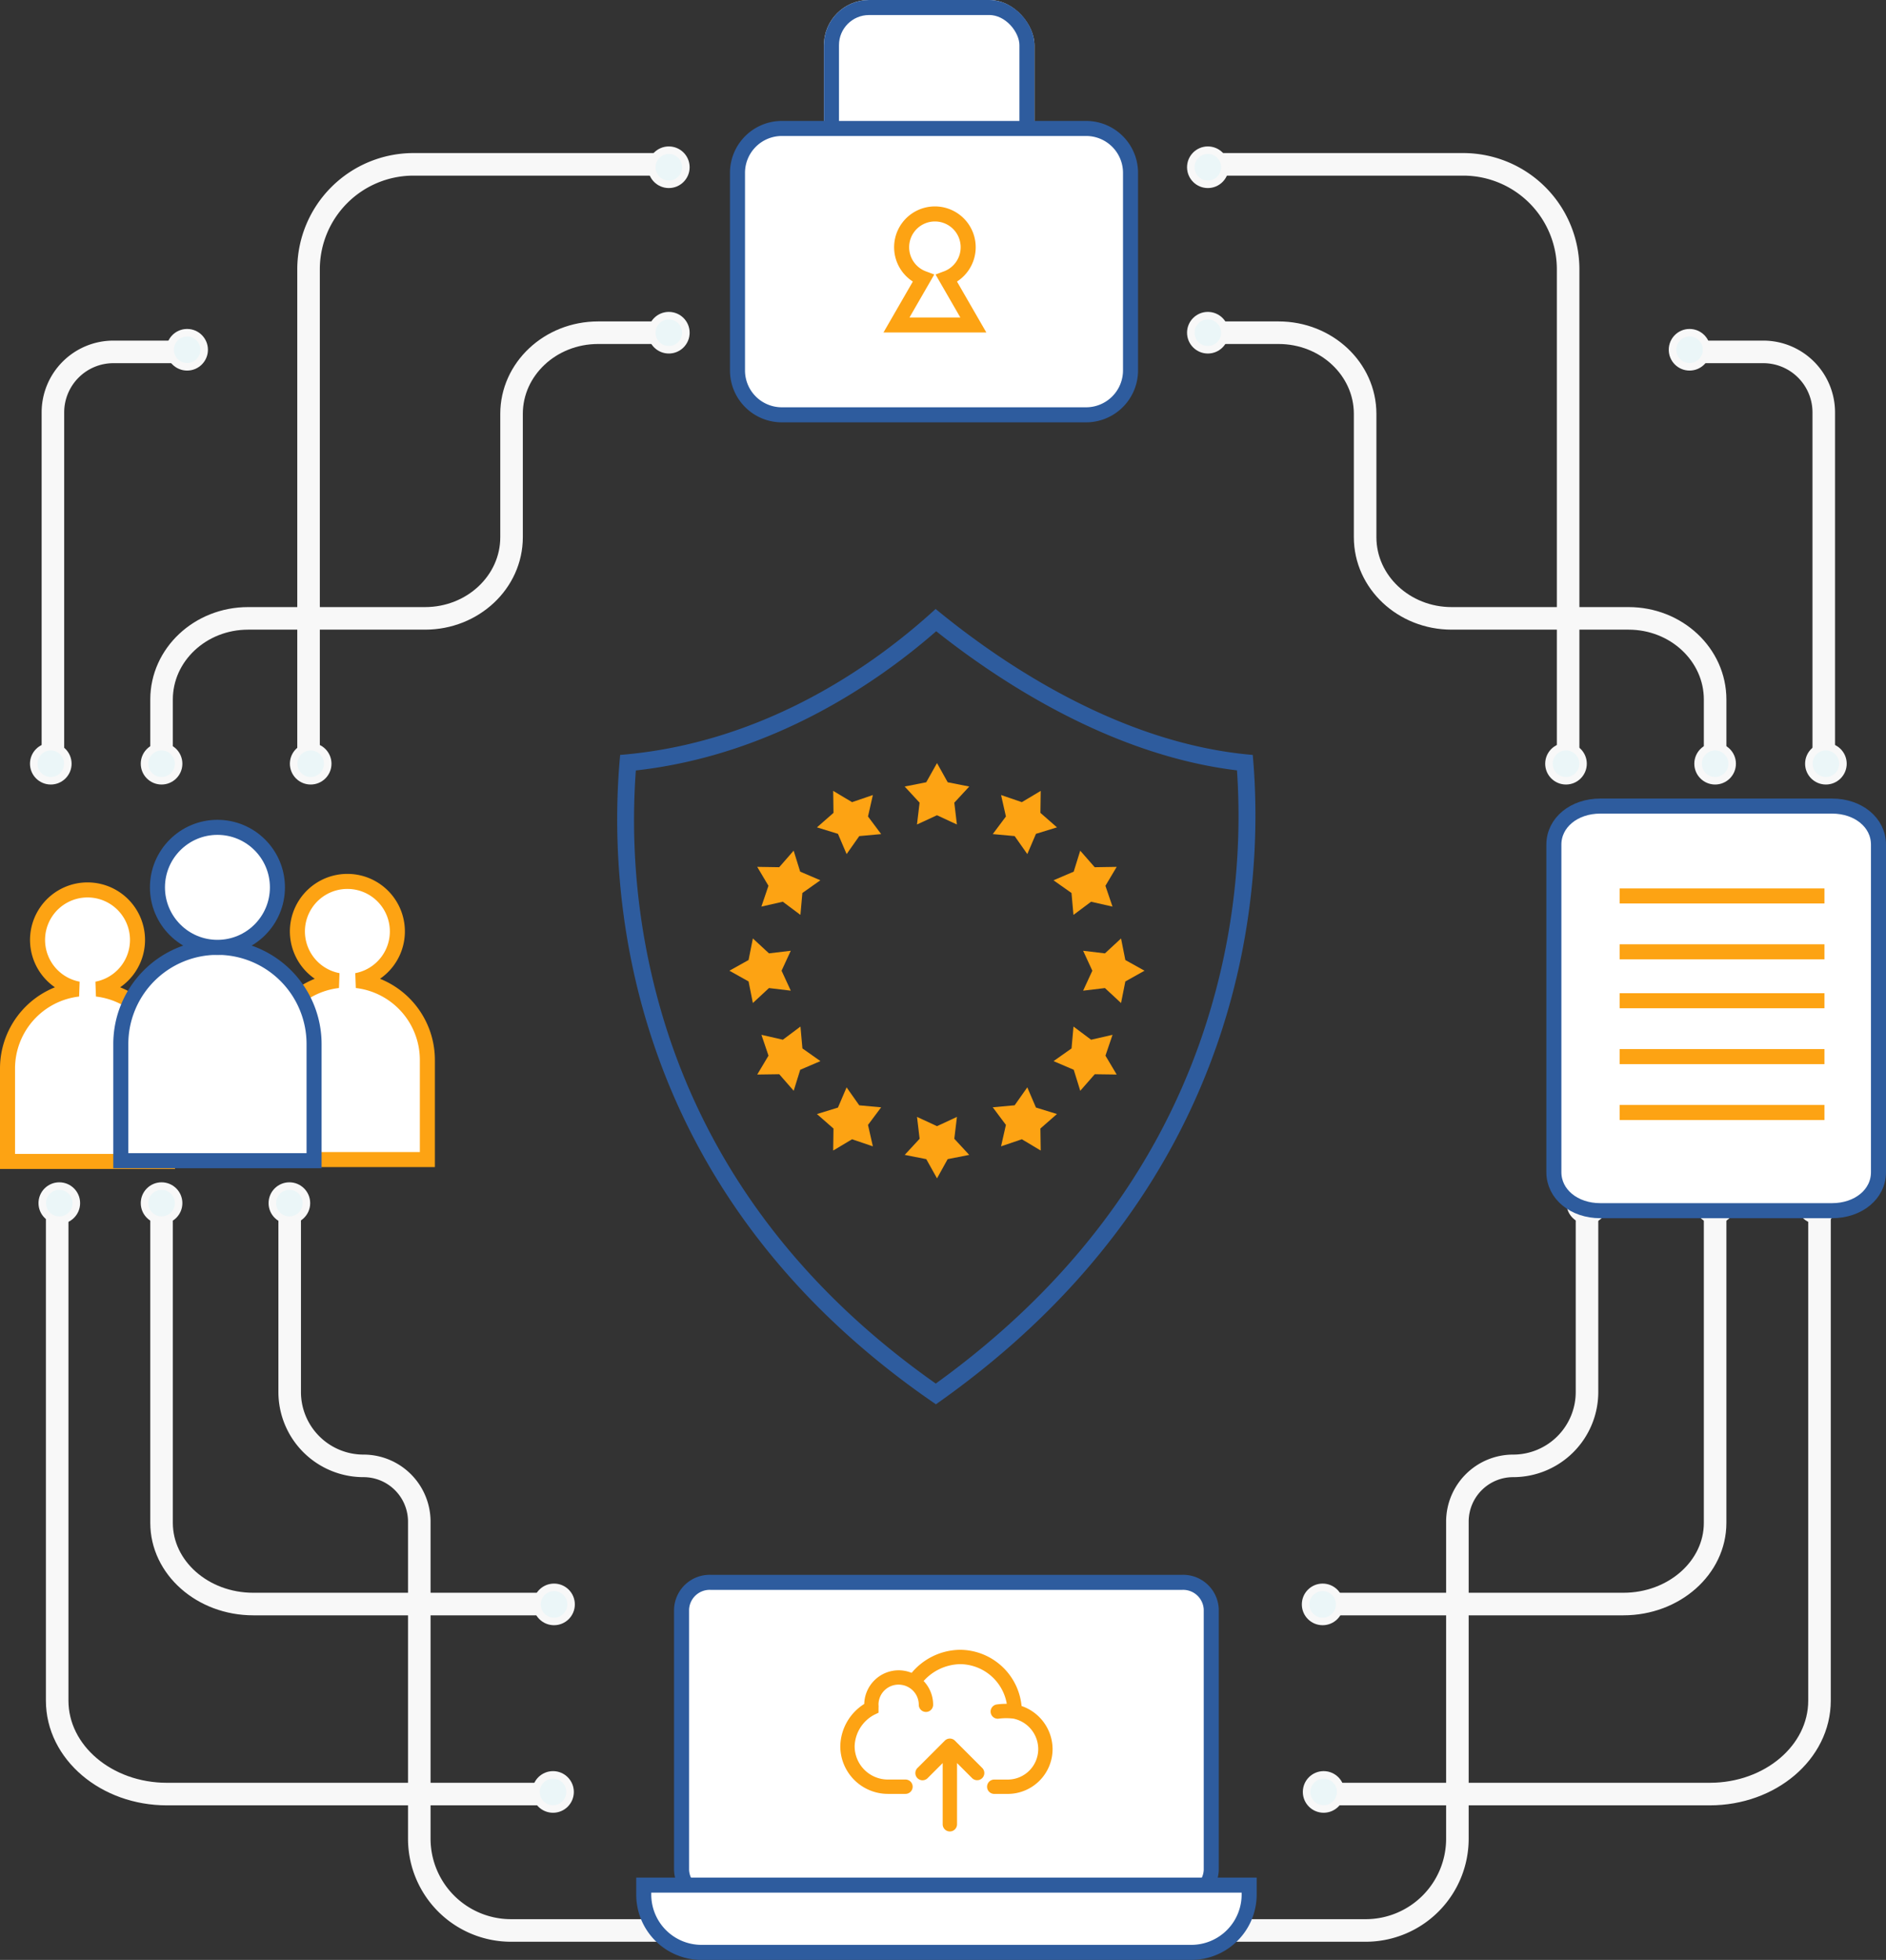 <svg xmlns="http://www.w3.org/2000/svg" width="250.859" height="260.579" viewBox="0 0 250.859 260.579"><rect x="0" y="0" width="250.859" height="260.579" fill="#333333" stroke="none"/><defs><style>.a,.h,.l{fill:none;}.a,.b,.c{stroke:#f8f8f8;}.a{stroke-linecap:round;stroke-linejoin:round;stroke-width:3px;}.a,.h{stroke-miterlimit:10;}.b{fill:#ebf6f8;}.c{fill:#ebebeb;}.d{fill:#2e5c9e;}.e,.j{fill:#fda313;}.f,.g{fill:#fff;}.f{stroke:#2e5c9e;}.f,.g,.h{stroke-width:2px;}.g,.h,.j{stroke:#fda313;}.i{fill:#739ad0;}.k{stroke:none;}</style></defs><g transform="translate(474.92 -7635.667)"><g transform="translate(-341.432 7655.636)"><path class="a" d="M135.722,111.728V103.3c0-5.962-5.158-10.79-11.513-10.79H100.682c-6.361,0-11.513-4.834-11.513-10.79V65.32c0-5.962-5.158-10.79-11.513-10.79H68" transform="translate(-41.08 -30.263)"/><path class="a" d="M68,312.234h37.736c6.735,0,12.2-4.834,12.2-10.79V259.53" transform="translate(-23.295 -118.937)"/><path class="a" d="M102.5,15.03h34.213a13.96,13.96,0,0,1,13.958,13.958V94.37" transform="translate(-75.581 -13.148)"/><path class="a" d="M173.682,257.08v25.854a9.822,9.822,0,0,1-9.821,9.821h0a7.418,7.418,0,0,0-7.418,7.418v42.152a12.2,12.2,0,0,1-12.2,12.2h-37.1a9.065,9.065,0,0,1-9.068-9.067h0" transform="translate(-96.081 -117.829)"/><path class="a" d="M42.5,59.03h9.521a8.049,8.049,0,0,1,8.047,8.047v46.357" transform="translate(49.025 -32.213)"/><path class="a" d="M109.455,257.03v66.917c0,6.863-6.536,12.422-14.6,12.422H43.5" transform="translate(-0.929 -117.807)"/><ellipse class="b" cx="2.267" cy="2.267" rx="2.267" ry="2.267" transform="translate(40.171 191.077)"/><ellipse class="b" cx="2.267" cy="2.267" rx="2.267" ry="2.267" transform="translate(75.374 137.725)"/><ellipse class="b" cx="2.267" cy="2.267" rx="2.267" ry="2.267" transform="translate(92.375 137.725)"/><ellipse class="b" cx="2.267" cy="2.267" rx="2.267" ry="2.267" transform="translate(105.976 137.725)"/><ellipse class="b" cx="2.267" cy="2.267" rx="2.267" ry="2.267" transform="translate(107.11 79.304)"/><ellipse class="b" cx="2.267" cy="2.267" rx="2.267" ry="2.267" transform="translate(92.375 79.304)"/><ellipse class="b" cx="2.267" cy="2.267" rx="2.267" ry="2.267" transform="translate(72.54 79.304)"/><ellipse class="b" cx="2.267" cy="2.267" rx="2.267" ry="2.267" transform="translate(40.304 216.012)"/><ellipse class="c" cx="2.267" cy="2.267" rx="2.267" ry="2.267" transform="translate(0 226.213)"/><ellipse class="b" cx="2.267" cy="2.267" rx="2.267" ry="2.267" transform="translate(88.975 24.267)"/><ellipse class="b" cx="2.267" cy="2.267" rx="2.267" ry="2.267" transform="translate(24.903 22)"/><ellipse class="b" cx="2.267" cy="2.267" rx="2.267" ry="2.267" transform="translate(24.903 0)"/></g><g transform="translate(-392.914 7716.585)"><g transform="translate(6.665 8.235)"><path class="d" d="M215.962,136.584c8.316,6.606,23.217,16.477,40.01,18.5a90.549,90.549,0,0,1-4.735,35.57c-6.257,18.107-18.141,33.558-35.329,45.958-17.208-12.1-29.079-27.422-35.289-45.569a91.311,91.311,0,0,1-4.607-35.946c18.335-2.052,32.378-11.89,39.95-18.509m-.074-2.964c-7.719,7.082-22.446,17.832-41.962,19.408-1.6,17.048-.228,57.487,42,86.337,42.143-29.575,43.658-69.585,42.143-86.337-17.785-1.489-33.652-12.38-42.183-19.408Z" transform="translate(-180.11 -141.813)"/></g><g transform="translate(15.012 20.538)"><path class="e" d="M233.7,155.33l1.422,2.55,2.868.567L236,160.595l.346,2.9-2.652-1.23-2.658,1.23.346-2.9-1.983-2.148,2.868-.567Z" transform="translate(-206.085 -155.33)"/><path class="e" d="M210.969,161.85l2.511,1.5,2.766-.946-.646,2.851,1.751,2.341-2.913.266-1.683,2.392-1.15-2.692-2.794-.861,2.2-1.927Z" transform="translate(-197.164 -158.155)"/><path class="e" d="M194.79,178.033l2.924.045,1.921-2.2.867,2.788,2.686,1.15-2.392,1.689-.261,2.913-2.341-1.751-2.851.646.941-2.766Z" transform="translate(-191.089 -164.234)"/><path class="e" d="M188.26,200.76l2.55-1.422.572-2.868,2.142,1.983,2.9-.346L195.2,200.76l1.224,2.652-2.9-.346-2.142,1.989-.572-2.868Z" transform="translate(-188.26 -173.155)"/><path class="e" d="M194.79,223.521l1.5-2.511-.941-2.771,2.851.652,2.341-1.751.261,2.907,2.392,1.689-2.686,1.15-.867,2.794-1.921-2.2Z" transform="translate(-191.089 -182.111)"/><path class="e" d="M210.969,239.809l.04-2.924-2.2-1.927,2.794-.861,1.15-2.686,1.683,2.386,2.913.266L215.6,236.4l.646,2.851-2.766-.941Z" transform="translate(-197.164 -188.294)"/><path class="e" d="M233.7,246.512l-1.428-2.556-2.868-.567,1.983-2.142-.346-2.907,2.658,1.23,2.652-1.23L236,241.247l1.983,2.142-2.868.567Z" transform="translate(-206.085 -191.297)"/><path class="e" d="M256.451,239.809l-2.511-1.5-2.766.941.646-2.851-1.751-2.341,2.913-.266,1.683-2.386,1.15,2.686,2.794.861-2.2,1.927Z" transform="translate(-215.041 -188.294)"/><path class="e" d="M272.739,223.521l-2.919-.04-1.927,2.2-.867-2.794-2.686-1.15,2.392-1.689.261-2.907,2.341,1.751,2.851-.652-.941,2.771Z" transform="translate(-221.224 -182.111)"/><path class="e" d="M279.446,200.76l-2.55,1.428-.572,2.868-2.142-1.989-2.9.346,1.224-2.652-1.224-2.652,2.9.346,2.142-1.983.572,2.868Z" transform="translate(-224.231 -173.155)"/><path class="e" d="M272.739,178.033l-1.5,2.516.941,2.766-2.851-.646-2.341,1.751-.261-2.913-2.392-1.689,2.686-1.15.867-2.788,1.927,2.2Z" transform="translate(-221.224 -164.234)"/><path class="e" d="M256.451,161.85l-.04,2.924,2.2,1.927-2.794.861-1.15,2.692-1.683-2.392-2.913-.266,1.751-2.341-.646-2.851,2.766.946Z" transform="translate(-215.041 -158.155)"/></g></g><g transform="translate(-376.976 7634)"><g transform="translate(0)"><g transform="translate(11.2)"><g class="f" transform="translate(0.45 1.667)"><rect class="k" width="28" height="29" rx="6"/><rect class="l" x="1" y="1" width="26" height="27" rx="5"/></g></g><path class="f" d="M237.444,71.152H196.975a5.9,5.9,0,0,1-5.905-5.905V38.985a5.905,5.905,0,0,1,5.905-5.905h40.469a5.905,5.905,0,0,1,5.905,5.905V65.247A5.912,5.912,0,0,1,237.444,71.152Z" transform="translate(-190.92 -14.333)"/><path class="g" d="M238.874,67.9l-3.57-6.189a4.426,4.426,0,1,0-3.083,0L228.65,67.9Z" transform="translate(-207.353 -23.025)"/></g></g><g transform="translate(-473.92 7745.667)"><g transform="translate(34.564 7.192)"><path class="g" d="M102.948,190.466a6.648,6.648,0,1,0-2.471,0A10.64,10.64,0,0,0,91.07,201.03v13.238h21.28V201.03A10.631,10.631,0,0,0,102.948,190.466Z" transform="translate(-91.07 -177.29)"/></g><g transform="translate(0 8.325)"><path class="g" d="M41.958,192.466a6.648,6.648,0,1,0-2.471,0A10.64,10.64,0,0,0,30.08,203.03v12.354H51.36V203.03A10.635,10.635,0,0,0,41.958,192.466Z" transform="translate(-30.08 -179.29)"/></g><g transform="translate(15.069 0)"><g transform="translate(0 15.953)"><path class="f" d="M82.376,221.114H56.67V205.6A12.854,12.854,0,0,1,69.523,192.75h0A12.854,12.854,0,0,1,82.376,205.6Z" transform="translate(-56.67 -192.75)"/></g><g transform="translate(4.874)"><ellipse class="f" cx="7.979" cy="7.979" rx="7.979" ry="7.979"/></g></g></g><g transform="translate(-470.432 7657.518)"><path class="a" d="M68,111.728V103.3c0-5.962,5.158-10.79,11.513-10.79H103.04c6.361,0,11.513-4.834,11.513-10.79V65.32c0-5.962,5.158-10.79,11.513-10.79h9.656" transform="translate(-50.999 -32.145)"/><path class="a" d="M117.937,312.234H80.2c-6.735,0-12.2-4.834-12.2-10.79V259.53" transform="translate(-50.999 -120.819)"/><path class="a" d="M150.671,15.03H116.458A13.96,13.96,0,0,0,102.5,28.988V94.37" transform="translate(-65.947 -15.03)"/><path class="a" d="M98.07,257.08v25.854a9.822,9.822,0,0,0,9.821,9.821h0a7.418,7.418,0,0,1,7.418,7.418v42.152a12.2,12.2,0,0,0,12.2,12.2h37.1a9.065,9.065,0,0,0,9.067-9.067h0" transform="translate(-64.027 -119.711)"/><path class="a" d="M60.068,59.03H50.547A8.049,8.049,0,0,0,42.5,67.077v46.357" transform="translate(-39.95 -34.095)"/><path class="a" d="M43.5,257.03v66.918c0,6.863,6.536,12.422,14.6,12.422h51.351" transform="translate(-40.383 -119.689)"/><ellipse class="b" cx="2.267" cy="2.267" rx="2.267" ry="2.267" transform="translate(66.938 189.195)"/><ellipse class="b" cx="2.267" cy="2.267" rx="2.267" ry="2.267" transform="translate(31.736 135.844)"/><ellipse class="b" cx="2.267" cy="2.267" rx="2.267" ry="2.267" transform="translate(14.735 135.844)"/><ellipse class="b" cx="2.267" cy="2.267" rx="2.267" ry="2.267" transform="translate(1.133 135.844)"/><ellipse class="b" cx="2.267" cy="2.267" rx="2.267" ry="2.267" transform="translate(0 77.422)"/><ellipse class="b" cx="2.267" cy="2.267" rx="2.267" ry="2.267" transform="translate(14.735 77.422)"/><ellipse class="b" cx="2.267" cy="2.267" rx="2.267" ry="2.267" transform="translate(34.57 77.422)"/><ellipse class="b" cx="2.267" cy="2.267" rx="2.267" ry="2.267" transform="translate(66.805 214.131)"/><ellipse class="c" cx="2.267" cy="2.267" rx="2.267" ry="2.267" transform="translate(107.109 224.332)"/><ellipse class="b" cx="2.267" cy="2.267" rx="2.267" ry="2.267" transform="translate(18.135 22.385)"/><ellipse class="b" cx="2.267" cy="2.267" rx="2.267" ry="2.267" transform="translate(82.207 20.118)"/><ellipse class="b" cx="2.267" cy="2.267" rx="2.267" ry="2.267" transform="translate(82.207 -1.882)"/></g><g transform="translate(-262.077 7749.293)"><g transform="translate(-6.161 -6.453)"><path class="f" d="M393.508,214.683h-30.84c-3.469,0-6.168-2.181-6.168-5.123V166.013c0-2.942,2.7-5.123,6.168-5.123h30.84c3.47,0,6.168,2.181,6.168,5.123V209.56C399.685,212.5,396.987,214.683,393.508,214.683Z" transform="translate(-356.5 -160.89)"/></g><g transform="translate(2.594 5.496)"><line class="h" x2="27.236" transform="translate(0 0)"/><line class="h" x2="27.236" transform="translate(0 7.429)"/><line class="h" x2="27.236" transform="translate(0 13.93)"/><line class="h" x2="27.236" transform="translate(0 21.359)"/><line class="h" x2="27.236" transform="translate(0 28.789)"/></g></g><g transform="translate(-389.294 7846.047)"><g transform="translate(0 0)"><path class="i" d="M234.463,367.277H177.673a6.833,6.833,0,0,1-6.833-6.833v-33.3a6.833,6.833,0,0,1,6.833-6.833h56.791a6.833,6.833,0,0,1,6.833,6.833v33.3A6.837,6.837,0,0,1,234.463,367.277Z" transform="translate(-165.811 -320.31)"/><path class="f" d="M180.558,368.022a3.742,3.742,0,0,1-3.848-3.619V329.789a3.742,3.742,0,0,1,3.848-3.619h62.759a3.742,3.742,0,0,1,3.848,3.619V364.4a3.742,3.742,0,0,1-3.848,3.619Z" transform="translate(-171.681 -326.169)"/><path class="f" d="M234.861,399.775H169.713a7.682,7.682,0,0,1-7.683-7.683V390.83h80.525v1.262A7.692,7.692,0,0,1,234.861,399.775Z" transform="translate(-162.03 -350.576)"/><g transform="translate(-413.356 -1830.53)"><path class="j" d="M23.139,11.851A7.772,7.772,0,0,0,15.472,4.5a8,8,0,0,0-6.33,3.181c-.034-.018-.069-.03-.1-.046-.09-.044-.181-.085-.275-.122-.052-.02-.1-.039-.157-.058-.092-.032-.184-.06-.279-.086-.053-.014-.1-.029-.158-.041-.1-.023-.205-.041-.31-.056-.046-.007-.092-.016-.138-.021a4.212,4.212,0,0,0-.457-.027,4.09,4.09,0,0,0-4.085,4.085c0,.059,0,.116.007.173A6.277,6.277,0,0,0,0,16.826a5.838,5.838,0,0,0,5.831,5.831h2.34a.454.454,0,0,0,0-.908H5.831A4.928,4.928,0,0,1,.908,16.826a5.4,5.4,0,0,1,2.92-4.654l.258-.123v-.286c0-.056,0-.113.007-.17l0-.079-.005-.085c0-.039-.005-.079-.005-.119A3.156,3.156,0,0,1,7.679,8.162l.105.016a3.117,3.117,0,0,1,.36.08l.046.012a3.114,3.114,0,0,1,.38.146c.031.014.062.03.093.045a3.106,3.106,0,0,1,.321.181,3.175,3.175,0,0,1,1.456,2.666.454.454,0,1,0,.908,0A4.076,4.076,0,0,0,9.9,8.19a7.189,7.189,0,0,1,5.576-2.782,6.853,6.853,0,0,1,6.74,6.3,8.644,8.644,0,0,0-1.853.057.454.454,0,0,0,.068.9.446.446,0,0,0,.069-.005,8.369,8.369,0,0,1,2.126,0A4.652,4.652,0,0,1,26.328,17.2a4.557,4.557,0,0,1-4.552,4.552h-1.8a.454.454,0,1,0,0,.908h1.8a5.466,5.466,0,0,0,5.46-5.46A5.586,5.586,0,0,0,23.139,11.851Z" transform="translate(439.999 1835.5)"/><path class="j" d="M26.407,30.634a.45.45,0,0,0-.148-.1.455.455,0,0,0-.495.1l-3.631,3.631a.454.454,0,1,0,.642.642l2.857-2.857v9.345a.454.454,0,0,0,.908,0V32.05L29.4,34.907a.454.454,0,0,0,.642-.642Z" transform="translate(427.986 1821.302)"/></g></g></g></g></svg>